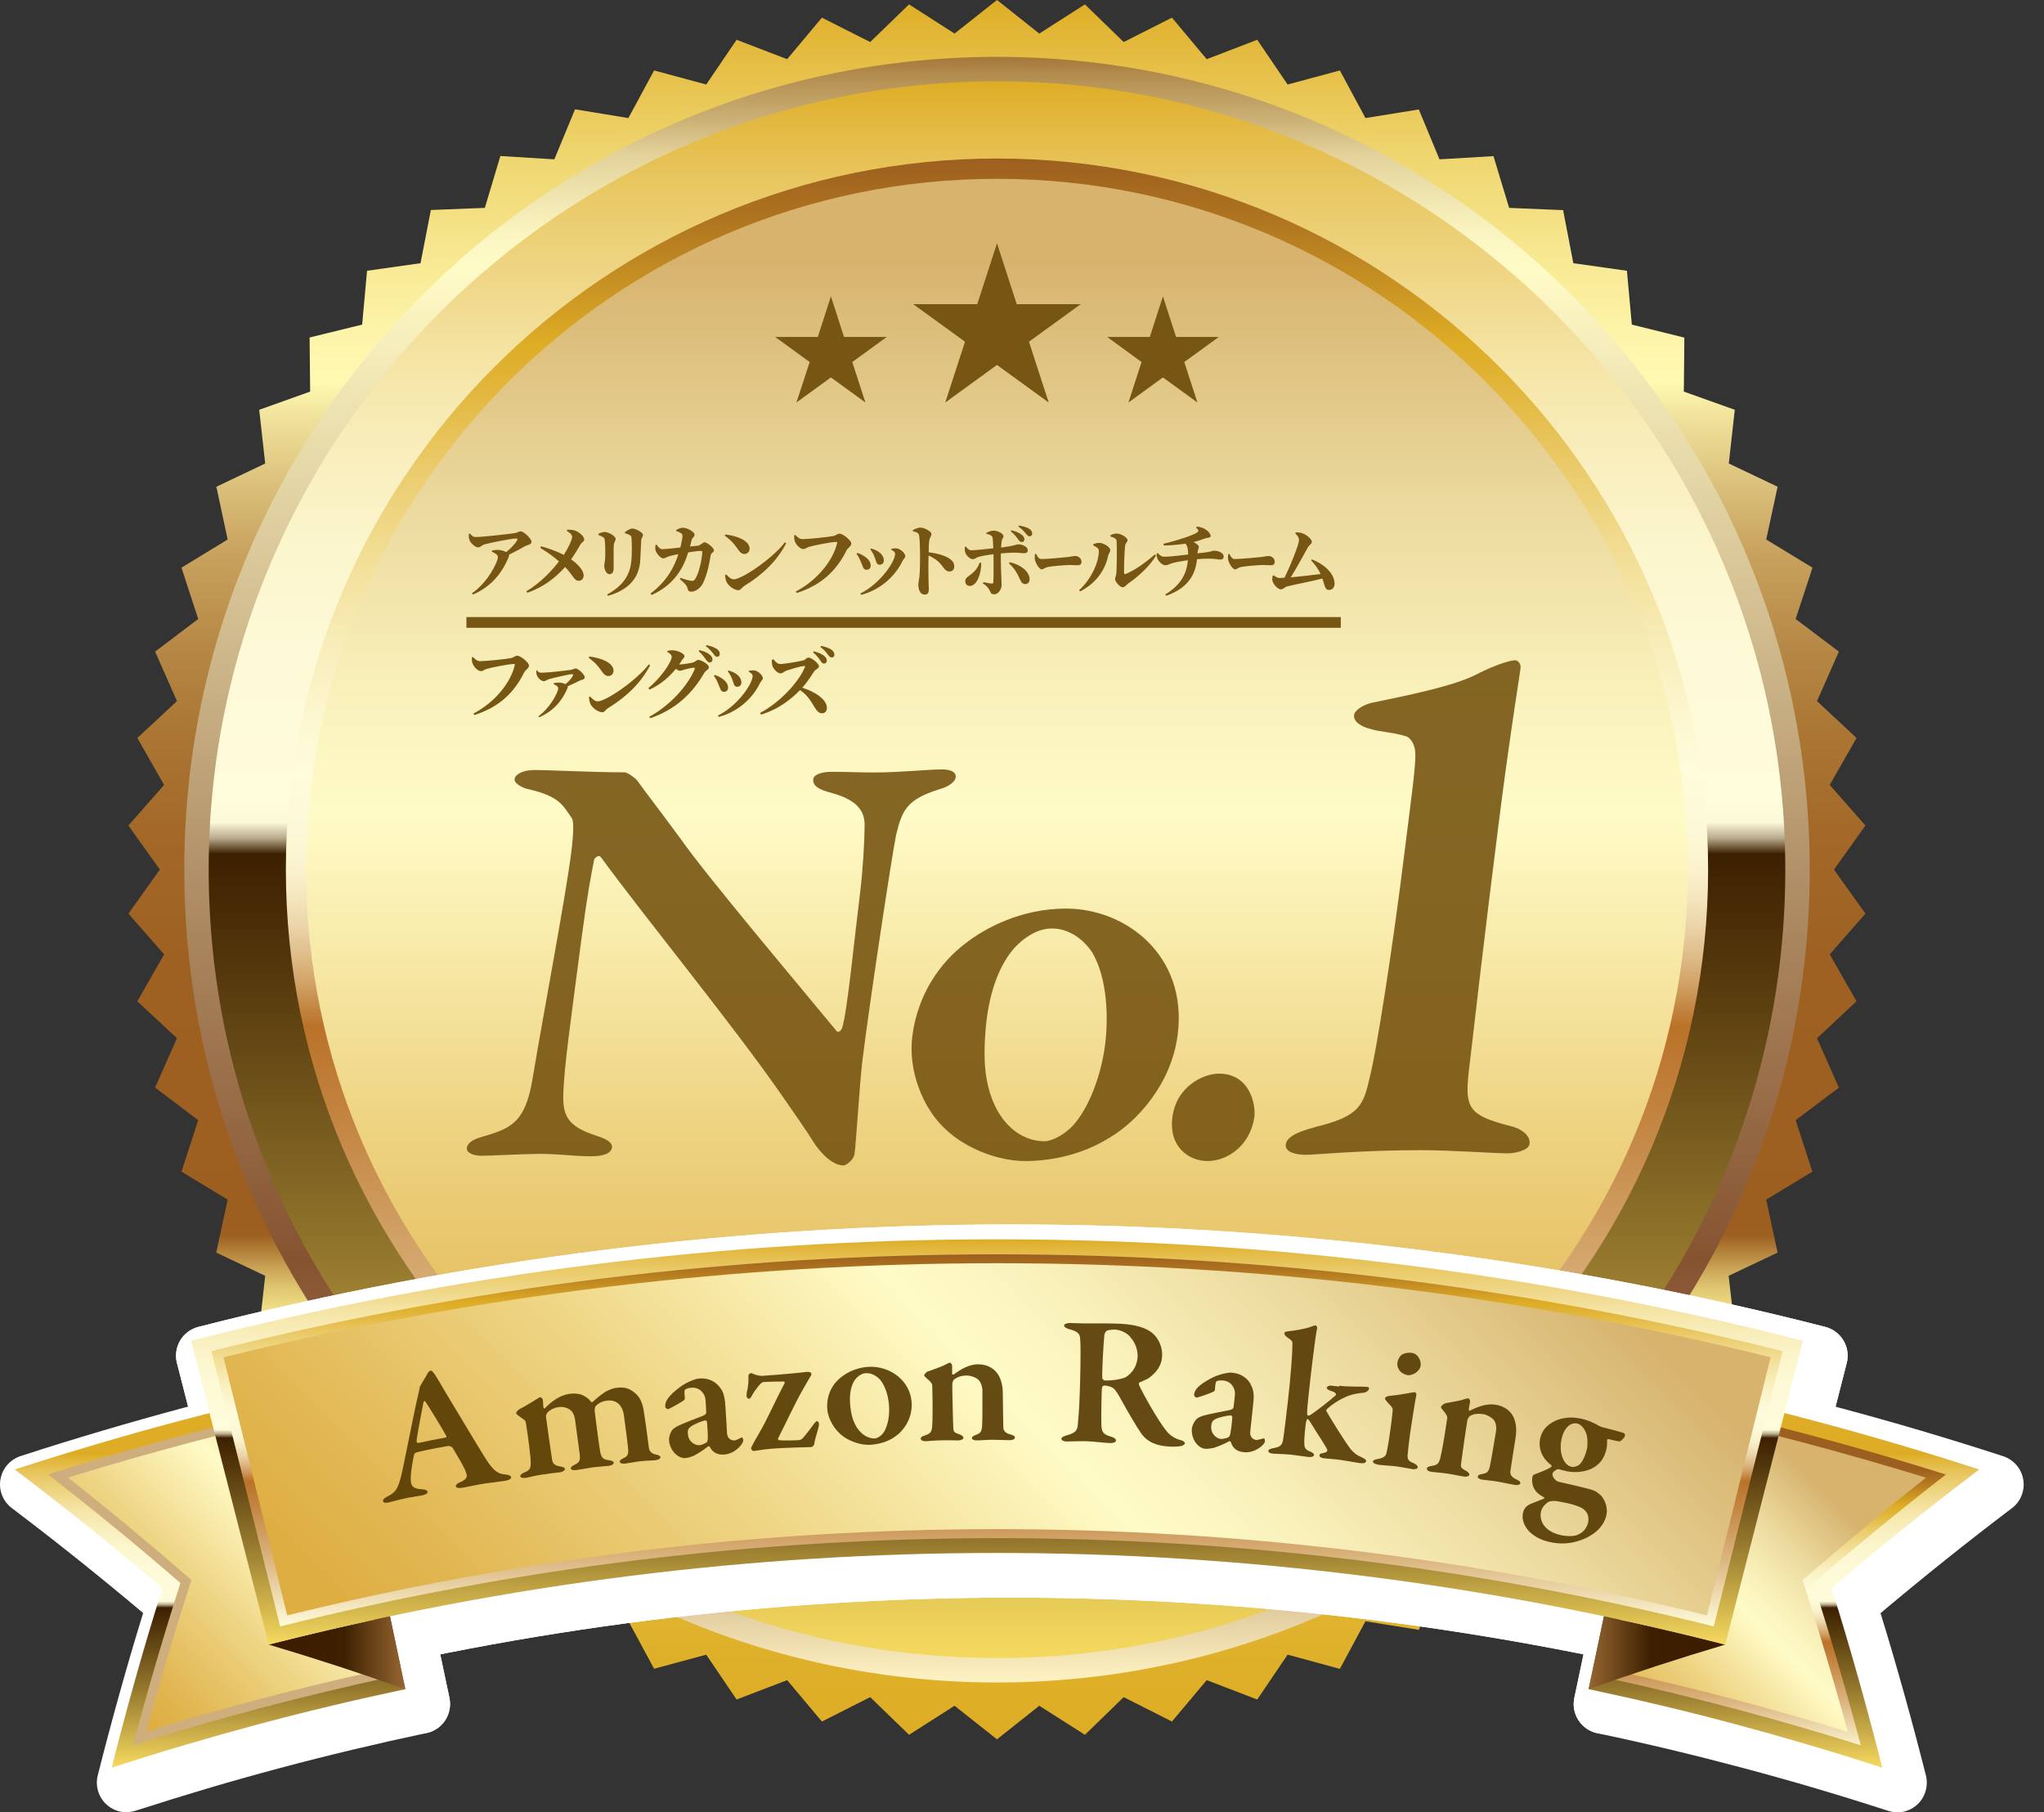 <svg width="97" height="86" viewBox="0 0 97 86" fill="none" xmlns="http://www.w3.org/2000/svg">
<rect x="0" y="0" width="97" height="86" fill="#333333" stroke="none"/>
<path d="M47.313 82.532L45.299 80.939L43.14 82.317L41.295 80.53L39.004 81.688L37.355 79.724L34.956 80.643L33.515 78.515L31.041 79.183L29.82 76.923L27.289 77.338L26.307 74.965L23.745 75.123L23.009 72.661L20.44 72.561L19.956 70.043L17.413 69.684L17.18 67.128L14.693 66.511L14.718 63.943L12.301 63.087L12.585 60.537L10.262 59.436L10.803 56.924L8.612 55.596L9.406 53.154L7.36 51.605L8.398 49.263L6.516 47.513L7.788 45.285L6.094 43.352L7.586 41.263L6.094 39.173L7.788 37.246L6.516 35.018L8.398 33.268L7.36 30.92L9.406 29.372L8.612 26.936L10.803 25.601L10.268 23.096L12.585 21.994L12.301 19.445L14.718 18.582L14.693 16.014L17.186 15.403L17.419 12.848L19.956 12.489L20.447 9.965L23.009 9.864L23.745 7.403L26.307 7.56L27.289 5.187L29.82 5.602L31.041 3.343L33.515 4.01L34.956 1.888L37.355 2.808L39.004 0.837L41.295 1.995L43.14 0.208L45.299 1.593L47.313 0L49.321 1.593L51.486 0.208L53.325 1.995L55.616 0.837L57.265 2.808L59.663 1.888L61.105 4.01L63.585 3.343L64.8 5.602L67.331 5.193L68.313 7.56L70.875 7.409L71.617 9.864L74.179 9.971L74.664 12.489L77.207 12.848L77.44 15.403L79.933 16.02L79.908 18.582L82.325 19.445L82.042 21.994L84.358 23.096L83.817 25.601L86.014 26.936L85.214 29.372L87.266 30.92L86.228 33.268L88.104 35.018L86.832 37.246L88.525 39.173L87.033 41.263L88.525 43.352L86.832 45.285L88.104 47.513L86.228 49.263L87.266 51.611L85.214 53.154L86.007 55.596L83.817 56.924L84.358 59.436L82.035 60.537L82.325 63.087L79.901 63.949L79.933 66.511L77.44 67.128L77.207 69.684L74.664 70.043L74.179 72.561L71.611 72.668L70.875 75.123L68.313 74.972L67.331 77.338L64.8 76.929L63.585 79.189L61.105 78.515L59.663 80.643L57.265 79.724L55.616 81.688L53.325 80.53L51.486 82.317L49.321 80.939L47.313 82.532Z" fill="url(#paint0_linear_26_247)"/>
<path d="M47.556 79.834C68.856 79.701 86.015 62.325 85.881 41.024C85.747 19.724 68.371 2.565 47.071 2.699C25.771 2.833 8.612 20.209 8.746 41.509C8.879 62.809 26.255 79.968 47.556 79.834Z" fill="url(#paint1_linear_26_247)"/>
<path d="M47.313 78.673C26.685 78.673 9.903 61.891 9.903 41.263C9.903 20.634 26.685 3.859 47.313 3.859C67.941 3.859 84.723 20.641 84.723 41.269C84.723 61.897 67.941 78.679 47.313 78.679V78.673Z" fill="url(#paint2_linear_26_247)"/>
<path d="M47.313 75.009C28.706 75.009 13.566 59.87 13.566 41.263C13.566 22.655 28.706 7.522 47.313 7.522C65.921 7.522 81.06 22.661 81.06 41.269C81.06 59.876 65.921 75.016 47.313 75.016V75.009Z" fill="url(#paint3_linear_26_247)"/>
<path d="M47.313 74.046C29.234 74.046 14.53 59.341 14.53 41.269C14.53 23.197 29.234 8.485 47.313 8.485C65.392 8.485 80.097 23.19 80.097 41.263C80.097 59.335 65.392 74.04 47.313 74.04V74.046Z" fill="url(#paint4_linear_26_247)"/>
<g style="mix-blend-mode:multiply">
<path d="M90.03 85.994C89.885 85.994 89.734 85.969 89.595 85.924C87.342 85.188 85.032 84.508 82.734 83.897C80.449 83.287 78.114 82.727 75.803 82.242C75.438 82.166 75.117 81.946 74.91 81.631C74.702 81.317 74.633 80.933 74.708 80.568L77.78 66.014C77.918 65.347 78.51 64.893 79.159 64.893C79.253 64.893 79.354 64.906 79.454 64.925C82.079 65.479 84.717 66.108 87.298 66.801C89.898 67.493 92.51 68.267 95.059 69.098C95.563 69.262 95.928 69.69 96.016 70.206C96.104 70.722 95.897 71.251 95.475 71.566C93.353 73.171 91.264 74.846 89.243 76.545C90.03 79.101 90.747 81.682 91.396 84.244C91.522 84.741 91.364 85.27 90.993 85.622C90.728 85.868 90.382 86 90.03 86V85.994Z" fill="white"/>
<path d="M89.016 84.93C88.871 84.93 88.733 84.911 88.595 84.867C84.679 83.639 80.663 82.569 76.653 81.707C75.892 81.543 75.407 80.788 75.571 80.026L78.422 66.87C78.504 66.505 78.724 66.184 79.039 65.982C79.272 65.838 79.536 65.756 79.807 65.756C79.908 65.756 80.008 65.768 80.109 65.787C84.604 66.763 89.105 67.953 93.486 69.331C93.989 69.489 94.361 69.91 94.455 70.427C94.549 70.943 94.348 71.472 93.933 71.793C92.063 73.247 90.206 74.757 88.412 76.293C89.13 78.572 89.791 80.876 90.395 83.161C90.527 83.658 90.376 84.187 90.005 84.546C89.74 84.798 89.388 84.936 89.029 84.936L89.016 84.93Z" fill="white"/>
<path d="M88.393 84.294C88.255 84.294 88.116 84.275 87.978 84.231C84.427 83.136 80.789 82.179 77.163 81.38C76.798 81.298 76.477 81.078 76.276 80.763C76.074 80.448 76.005 80.064 76.087 79.699L78.793 67.38C78.938 66.719 79.524 66.272 80.172 66.272C80.273 66.272 80.374 66.285 80.474 66.303C84.516 67.191 88.569 68.261 92.522 69.476C93.026 69.633 93.397 70.049 93.498 70.565C93.593 71.081 93.397 71.61 92.982 71.931C91.257 73.291 89.545 74.701 87.877 76.136C88.55 78.251 89.18 80.385 89.753 82.506C89.885 83.004 89.74 83.532 89.369 83.891C89.104 84.149 88.746 84.288 88.387 84.288L88.393 84.294Z" fill="white"/>
<path d="M76.099 82.273C75.759 82.273 75.432 82.154 75.168 81.927C74.784 81.594 74.607 81.071 74.714 80.574L75.438 77.131C75.514 76.766 75.734 76.438 76.049 76.23C76.282 76.079 76.559 75.998 76.829 75.998C76.924 75.998 77.018 76.01 77.113 76.029C79.052 76.438 81.009 76.898 82.929 77.389C83.546 77.546 83.98 78.094 83.993 78.73C84.006 79.365 83.59 79.932 82.98 80.108C80.827 80.744 78.668 81.449 76.565 82.198C76.408 82.255 76.25 82.28 76.093 82.28L76.099 82.273Z" fill="white"/>
<path d="M6.006 85.994C5.654 85.994 5.308 85.862 5.043 85.616C4.666 85.263 4.514 84.735 4.64 84.237C5.289 81.675 6.006 79.088 6.793 76.539C4.773 74.839 2.683 73.165 0.561 71.56C0.14 71.245 -0.068 70.716 0.02 70.2C0.108 69.684 0.473 69.256 0.977 69.092C3.526 68.261 6.139 67.493 8.738 66.794C11.325 66.102 13.963 65.473 16.582 64.919C16.676 64.9 16.777 64.887 16.871 64.887C17.142 64.887 17.413 64.963 17.645 65.114C17.96 65.315 18.181 65.636 18.256 66.008L21.328 80.561C21.404 80.926 21.328 81.31 21.127 81.625C20.925 81.94 20.604 82.16 20.233 82.236C17.916 82.727 15.587 83.281 13.302 83.891C11.004 84.502 8.701 85.188 6.441 85.918C6.296 85.962 6.151 85.987 6.006 85.987V85.994Z" fill="white"/>
<path d="M7.026 84.93C6.667 84.93 6.315 84.791 6.05 84.54C5.679 84.187 5.528 83.652 5.66 83.155C6.264 80.87 6.932 78.559 7.643 76.287C5.843 74.751 3.992 73.24 2.122 71.786C1.707 71.465 1.506 70.936 1.6 70.42C1.694 69.904 2.066 69.482 2.569 69.325C6.951 67.946 11.451 66.757 15.946 65.781C16.047 65.762 16.147 65.749 16.248 65.749C16.519 65.749 16.783 65.825 17.016 65.976C17.331 66.178 17.551 66.499 17.633 66.864L20.472 79.963C20.636 80.725 20.163 81.537 19.402 81.701C15.392 82.569 11.376 83.633 7.46 84.861C7.322 84.905 7.177 84.924 7.039 84.924L7.026 84.93Z" fill="white"/>
<path d="M7.643 84.294C7.284 84.294 6.925 84.156 6.661 83.897C6.29 83.539 6.145 83.01 6.277 82.513C6.85 80.391 7.486 78.251 8.153 76.142C6.491 74.707 4.773 73.297 3.048 71.937C2.632 71.61 2.437 71.088 2.532 70.571C2.626 70.055 3.004 69.633 3.507 69.482C7.46 68.261 11.514 67.197 15.556 66.31C15.656 66.285 15.757 66.278 15.858 66.278C16.128 66.278 16.393 66.354 16.619 66.499C16.934 66.7 17.161 67.021 17.236 67.386L19.943 79.705C20.025 80.07 19.956 80.454 19.754 80.769C19.553 81.084 19.232 81.31 18.867 81.386C15.235 82.185 11.596 83.142 8.052 84.237C7.914 84.281 7.775 84.3 7.637 84.3L7.643 84.294Z" fill="white"/>
<path d="M19.943 82.273C19.786 82.273 19.622 82.248 19.471 82.192C17.369 81.443 15.216 80.737 13.057 80.102C12.446 79.919 12.03 79.353 12.043 78.723C12.056 78.094 12.49 77.54 13.107 77.382C15.021 76.891 16.978 76.438 18.923 76.023C19.018 76.004 19.119 75.991 19.213 75.991C19.484 75.991 19.754 76.067 19.987 76.218C20.302 76.426 20.522 76.747 20.598 77.112L21.328 80.568C21.435 81.071 21.259 81.587 20.875 81.921C20.61 82.148 20.283 82.267 19.943 82.267V82.273Z" fill="white"/>
<path d="M13.453 80.158C12.824 80.158 12.251 79.737 12.087 79.095L8.398 64.679C8.304 64.314 8.361 63.93 8.549 63.609C8.738 63.288 9.053 63.055 9.418 62.961C22.02 59.738 35.007 58.101 48.018 58.101C61.029 58.101 74.016 59.738 86.618 62.961C87.373 63.156 87.833 63.924 87.638 64.679L83.949 79.095C83.855 79.46 83.622 79.768 83.301 79.963C83.08 80.095 82.829 80.158 82.583 80.158C82.463 80.158 82.35 80.146 82.231 80.114C71.057 77.257 59.55 75.809 48.018 75.809C36.486 75.809 24.979 77.257 13.806 80.114C13.686 80.146 13.573 80.158 13.453 80.158Z" fill="white"/>
<path d="M14.001 79.29C13.365 79.29 12.792 78.862 12.629 78.22L9.362 65.158C9.173 64.402 9.632 63.635 10.388 63.446C22.681 60.374 35.34 58.813 48.012 58.813C60.683 58.813 73.342 60.374 85.636 63.446C86.391 63.635 86.851 64.402 86.662 65.158L83.395 78.22C83.307 78.585 83.074 78.893 82.753 79.088C82.533 79.221 82.281 79.29 82.029 79.29C81.916 79.29 81.796 79.277 81.689 79.246C70.686 76.495 59.355 75.097 48.012 75.097C36.669 75.097 25.338 76.495 14.341 79.246C14.227 79.277 14.108 79.29 13.995 79.29H14.001Z" fill="white"/>
<path d="M81.708 78.773C81.595 78.773 81.481 78.761 81.368 78.73C70.465 76.042 59.248 74.676 48.018 74.676C36.788 74.676 25.571 76.042 14.668 78.73C14.555 78.755 14.441 78.773 14.328 78.773C13.692 78.773 13.113 78.346 12.956 77.697L9.934 65.447C9.745 64.692 10.211 63.924 10.967 63.735C23.078 60.745 35.542 59.234 48.012 59.234C60.482 59.234 72.952 60.751 85.057 63.735C85.812 63.924 86.278 64.686 86.089 65.447L83.068 77.697C82.91 78.339 82.331 78.773 81.695 78.773H81.708Z" fill="white"/>
<path d="M13.453 80.158C12.824 80.158 12.251 79.737 12.087 79.095L8.398 64.679C8.304 64.314 8.361 63.93 8.549 63.609C8.738 63.288 9.053 63.055 9.418 62.961C22.02 59.738 35.007 58.101 48.018 58.101C61.029 58.101 74.016 59.738 86.618 62.961C87.373 63.156 87.833 63.924 87.638 64.679L83.949 79.095C83.855 79.46 83.622 79.768 83.301 79.963C83.08 80.095 82.829 80.158 82.583 80.158C82.463 80.158 82.35 80.146 82.231 80.114C71.057 77.257 59.55 75.809 48.018 75.809C36.486 75.809 24.979 77.257 13.806 80.114C13.686 80.146 13.573 80.158 13.453 80.158Z" fill="white"/>
</g>
<path d="M78.46 65.599C77.95 68.022 77.434 70.452 76.924 72.875C76.414 75.299 75.898 77.729 75.388 80.152C77.736 80.649 80.071 81.203 82.394 81.826C84.717 82.45 87.027 83.13 89.325 83.879C88.607 81.04 87.808 78.201 86.92 75.362C89.18 73.429 91.515 71.553 93.926 69.728C91.377 68.903 88.815 68.142 86.234 67.455C83.653 66.769 81.066 66.146 78.46 65.599Z" fill="url(#paint5_linear_26_247)"/>
<path d="M76.244 79.611C77.195 75.223 78.145 70.836 79.096 66.454C83.552 67.418 87.971 68.588 92.346 69.967C90.187 71.641 88.091 73.36 86.058 75.123C86.876 77.684 87.625 80.246 88.305 82.815C84.32 81.562 80.298 80.498 76.244 79.617V79.611Z" fill="url(#paint6_linear_26_247)"/>
<path d="M76.76 79.29C77.66 75.186 78.567 71.075 79.467 66.971C83.477 67.852 87.455 68.903 91.402 70.118C89.394 71.698 87.443 73.322 85.542 74.978C86.322 77.376 87.033 79.774 87.688 82.179C84.075 81.065 80.43 80.108 76.76 79.296V79.29Z" fill="url(#paint7_linear_26_247)"/>
<path d="M75.388 80.152C77.509 79.397 79.668 78.692 81.872 78.037C79.958 77.546 78.044 77.099 76.118 76.696C75.873 77.848 75.633 79 75.388 80.152Z" fill="url(#paint8_linear_26_247)"/>
<path d="M0.7 69.728C3.111 71.553 5.446 73.429 7.706 75.362C6.818 78.194 6.013 81.04 5.301 83.879C7.599 83.13 9.909 82.45 12.232 81.826C14.555 81.203 16.89 80.649 19.238 80.152C18.728 77.729 18.212 75.299 17.702 72.875C17.192 70.452 16.676 68.022 16.166 65.599C13.566 66.146 10.973 66.769 8.392 67.455C5.811 68.142 3.249 68.903 0.7 69.728Z" fill="url(#paint9_linear_26_247)"/>
<path d="M6.315 82.808C6.995 80.24 7.744 77.678 8.562 75.116C6.529 73.354 4.433 71.635 2.274 69.961C6.648 68.582 11.074 67.418 15.524 66.448C16.475 70.836 17.425 75.223 18.376 79.605C14.322 80.486 10.293 81.55 6.315 82.802V82.808Z" fill="url(#paint10_linear_26_247)"/>
<path d="M6.938 82.173C7.593 79.774 8.304 77.37 9.085 74.972C7.183 73.316 5.232 71.692 3.224 70.112C7.171 68.897 11.149 67.846 15.159 66.964C16.059 71.069 16.966 75.179 17.866 79.283C14.196 80.089 10.545 81.052 6.938 82.166V82.173Z" fill="url(#paint11_linear_26_247)"/>
<path d="M19.232 80.152C18.986 79 18.747 77.848 18.502 76.696C16.575 77.105 14.655 77.552 12.748 78.037C14.951 78.692 17.11 79.397 19.232 80.152Z" fill="url(#paint12_linear_26_247)"/>
<path d="M12.748 78.037C35.422 72.24 59.198 72.24 81.872 78.037C83.099 73.234 84.327 68.431 85.56 63.622C60.469 57.201 34.157 57.201 9.066 63.622C10.293 68.425 11.521 73.228 12.754 78.037H12.748Z" fill="url(#paint13_linear_26_247)"/>
<path d="M13.296 77.175C12.207 72.819 11.118 68.469 10.029 64.113C34.503 57.988 60.117 57.988 84.597 64.113C83.508 68.469 82.419 72.819 81.33 77.175C58.996 71.591 35.63 71.591 13.296 77.175Z" fill="url(#paint14_linear_26_247)"/>
<path d="M13.629 76.652C12.622 72.567 11.615 68.488 10.608 64.402C34.717 58.454 59.915 58.454 84.025 64.402C83.017 68.488 82.01 72.567 81.003 76.652C58.877 71.195 35.756 71.195 13.629 76.652Z" fill="url(#paint15_linear_26_247)"/>
<g opacity="0.9">
<path d="M25.306 36.535C25.936 36.535 28.183 36.648 29.643 36.648C29.788 36.648 30.153 36.932 30.229 37.02C30.594 37.536 31.286 38.424 32.294 39.796C33.483 41.514 38.381 47.318 39.696 48.917C39.822 49.062 39.967 48.804 39.973 48.747C40.219 47.916 40.527 44.687 40.829 42.257C40.943 41.313 41.025 39.972 41.031 39.223C41.05 38.625 40.842 37.996 39.457 37.624C38.903 37.479 38.551 37.309 38.595 36.963C38.62 36.762 38.979 36.623 39.463 36.623C40.181 36.623 40.836 36.655 41.434 36.655C42.781 36.655 43.971 36.51 44.713 36.51C45.198 36.51 45.38 36.68 45.355 36.881C45.337 37.051 45.103 37.309 44.569 37.454C43.02 37.939 42.812 38.455 42.529 39.601C42.315 40.633 41.226 47.866 40.93 50.296C40.785 51.498 40.647 54.016 40.552 54.759C40.521 55.017 40.168 55.3 40.03 55.3C39.432 55.3 38.834 54.557 38.62 54.211C38.167 53.493 37.701 52.839 37.046 51.895C34.761 48.609 30.707 43.661 28.523 40.684C28.403 40.514 28.202 40.74 28.196 40.797C28.044 41.571 27.9 42.257 27.598 44.517C27.081 48.495 26.754 50.667 26.729 52.065C26.729 52.977 26.987 53.468 28.309 53.896C28.888 54.066 29.064 54.268 29.045 54.438C29.008 54.752 28.592 54.866 28.051 54.866C27.22 54.866 26.578 54.752 25.577 54.752C24.948 54.752 23.336 54.841 22.851 54.841C22.448 54.841 22.127 54.696 22.153 54.469C22.19 54.186 22.549 54.041 22.845 53.953C24.211 53.55 24.922 53.324 25.275 51.177C25.81 47.973 26.855 42.484 27.113 40.425C27.251 39.28 27.207 38.94 27.138 38.827C26.704 38.197 26.546 37.794 25.105 37.454C24.796 37.398 24.393 37.171 24.419 36.97C24.444 36.743 24.815 36.541 25.331 36.541L25.306 36.535Z" fill="#775512"/>
<path d="M55.893 49.062C55.597 51.492 53.891 53.235 52.752 53.922C51.474 54.752 49.976 55.092 48.66 55.092C47.344 55.092 45.846 54.494 44.896 53.607C43.788 52.606 43.096 50.806 43.291 49.2C43.536 47.199 44.606 45.682 45.809 44.769C46.759 44.026 48.471 43.113 50.586 43.113C53.444 43.113 56.346 45.342 55.893 49.062ZM48.446 44.687C47.716 45.285 47.042 46.544 46.816 48.432C46.702 49.377 46.684 50.466 46.816 51.177C47.168 53.179 48.364 54.154 49.567 54.154C49.85 54.154 50.423 53.928 50.914 53.412C51.606 52.669 52.248 51.152 52.45 49.522C52.594 48.319 52.569 46.462 51.839 45.203C51.405 44.548 50.718 44.057 49.919 44.057C49.434 44.057 48.95 44.259 48.44 44.687H48.446Z" fill="#775512"/>
<path d="M59.525 53.034C59.305 54.381 58.241 55.092 57.297 55.092C56.441 55.092 55.459 54.438 55.635 53.034C55.824 51.492 57.177 50.944 57.838 50.944C59.298 50.944 59.607 52.373 59.525 53.034Z" fill="#775512"/>
<path d="M62.377 53.487C64.561 52.965 64.699 52.449 65.014 51.07C65.297 49.994 66.065 45.228 66.682 40.211C66.972 37.87 67.205 36.271 67.161 35.711C67.161 35.415 66.984 35.006 66.701 34.93C66.091 34.741 65.354 34.71 65.071 34.596C64.561 34.483 64.221 34.225 64.259 33.929C64.29 33.671 64.769 33.407 65.153 33.337C66.758 33.004 69.005 32.557 70.075 31.997C70.793 31.625 71.611 31.329 71.907 31.329C72.02 31.329 72.184 31.48 72.159 31.701C72.108 32.11 71.831 33.784 71.454 36.535C71.095 39.141 70.302 45.612 69.798 50.038C69.49 52.53 69.414 52.864 71.794 53.462C72.19 53.575 72.637 53.871 72.587 54.28C72.549 54.576 71.938 54.727 71.529 54.727C70.931 54.727 68.867 54.576 67.419 54.576C64.592 54.576 62.408 54.797 61.961 54.797C61.439 54.797 60.973 54.645 61.017 54.312C61.061 53.978 61.502 53.714 62.383 53.493L62.377 53.487Z" fill="#775512"/>
</g>
<path d="M47.313 11.545L48.251 14.434H51.285L48.83 16.215L49.768 19.099L47.313 17.317L44.858 19.099L45.796 16.215L43.341 14.434H46.375L47.313 11.545Z" fill="#775512"/>
<path d="M39.432 14.063L40.055 15.989H42.082L40.445 17.179L41.069 19.099L39.432 17.909L37.795 19.099L38.425 17.179L36.788 15.989H38.809L39.432 14.063Z" fill="#775512"/>
<path d="M55.188 14.063L55.811 15.989H57.838L56.201 17.179L56.825 19.099L55.188 17.909L53.551 19.099L54.174 17.179L52.544 15.989H54.565L55.188 14.063Z" fill="#775512"/>
<g opacity="0.9">
<path d="M20.623 65.196C20.742 65.378 20.988 65.8 21.164 66.102C21.913 67.348 22.795 68.821 23.053 69.224C23.468 69.879 23.682 69.936 23.997 69.967C24.154 69.986 24.242 70.024 24.255 70.087C24.268 70.15 24.186 70.231 23.984 70.263C23.764 70.301 23.084 70.376 22.807 70.427C22.511 70.477 22.172 70.559 21.939 70.597C21.762 70.628 21.643 70.597 21.63 70.521C21.624 70.477 21.674 70.395 21.838 70.332C22.19 70.181 22.172 70.043 22.127 69.904C22.071 69.684 21.794 69.231 21.485 68.708C21.473 68.677 21.353 68.595 21.252 68.614C20.283 68.784 19.855 68.891 19.729 68.928C19.704 68.928 19.66 69.004 19.647 69.035C19.49 69.778 19.471 70.194 19.509 70.364C19.54 70.54 19.654 70.641 20 70.666C20.189 70.672 20.277 70.71 20.289 70.792C20.302 70.861 20.195 70.924 20.044 70.955C19.886 70.987 19.66 71.012 19.332 71.075C18.993 71.144 18.596 71.257 18.457 71.289C18.256 71.333 18.187 71.289 18.18 71.239C18.168 71.176 18.193 71.113 18.369 71.018C18.797 70.804 18.867 70.647 19.024 70.087C19.15 69.627 19.647 66.971 19.874 66.058C19.886 66.014 19.905 65.919 19.905 65.875C19.905 65.85 19.93 65.8 19.956 65.743C20.025 65.611 20.233 65.29 20.283 65.183C20.327 65.095 20.384 65.051 20.428 65.038C20.472 65.032 20.516 65.038 20.617 65.202L20.623 65.196ZM21.171 68.123C20.963 67.745 20.371 66.776 20.189 66.511C20.157 66.455 20.107 66.48 20.094 66.555C20.006 67.002 19.779 68.173 19.767 68.393C19.767 68.437 19.817 68.475 19.855 68.469C20.195 68.393 20.862 68.261 21.158 68.211C21.171 68.211 21.196 68.167 21.183 68.129L21.171 68.123Z" fill="#543900"/>
<path d="M24.652 66.864C24.872 66.757 25.375 66.454 25.577 66.322C25.621 66.291 25.64 66.297 25.659 66.303C25.709 66.322 25.753 66.385 25.759 66.404C25.778 66.524 25.772 66.694 25.785 66.782C25.785 66.801 25.835 66.857 25.854 66.826C26.169 66.505 26.565 66.203 27.018 66.14C27.302 66.102 27.554 66.14 27.711 66.234C27.881 66.316 27.988 66.436 28.045 66.511C28.057 66.536 28.101 66.536 28.12 66.53C28.259 66.398 28.454 66.228 28.668 66.083C28.863 65.951 29.108 65.869 29.266 65.85C29.625 65.806 29.864 65.882 30.09 66.064C30.367 66.266 30.487 66.58 30.544 66.908C30.594 67.197 30.726 68.148 30.795 68.708C30.821 68.859 30.909 68.979 31.148 69.023C31.267 69.048 31.337 69.092 31.343 69.142C31.349 69.205 31.267 69.268 31.104 69.287C30.928 69.306 30.625 69.306 30.38 69.338C30.078 69.375 29.851 69.426 29.65 69.451C29.48 69.47 29.417 69.407 29.41 69.35C29.404 69.3 29.486 69.243 29.581 69.193C29.807 69.092 29.832 69.01 29.801 68.67C29.782 68.444 29.643 67.436 29.606 67.147C29.587 66.996 29.536 66.826 29.417 66.675C29.285 66.524 29.09 66.423 28.806 66.461C28.485 66.499 28.347 66.643 28.265 66.725C28.221 66.763 28.215 66.92 28.227 67.008C28.233 67.071 28.441 68.708 28.485 68.897C28.548 69.174 28.599 69.249 28.919 69.293C29.02 69.306 29.115 69.338 29.127 69.4C29.134 69.463 29.052 69.533 28.907 69.552C28.712 69.577 28.303 69.602 28.095 69.633C27.906 69.659 27.554 69.728 27.365 69.753C27.144 69.784 27.094 69.728 27.088 69.659C27.088 69.633 27.138 69.564 27.251 69.514C27.484 69.407 27.554 69.312 27.509 68.998C27.44 68.494 27.377 67.997 27.308 67.493C27.27 67.141 27.176 67.015 27.125 66.958C26.987 66.82 26.767 66.731 26.496 66.769C26.295 66.801 26.112 66.889 25.967 67.04C25.93 67.09 25.904 67.172 25.911 67.241C25.986 67.808 26.099 68.595 26.2 69.256C26.225 69.438 26.314 69.539 26.572 69.583C26.748 69.608 26.798 69.64 26.811 69.709C26.817 69.759 26.71 69.841 26.584 69.86C26.546 69.86 26.043 69.923 25.703 69.973C25.407 70.017 25.143 70.093 24.96 70.124C24.834 70.143 24.702 70.124 24.689 70.049C24.683 69.999 24.733 69.936 24.891 69.866C25.193 69.747 25.199 69.633 25.18 69.249C25.162 69.01 25.086 68.337 24.966 67.569C24.954 67.493 24.941 67.411 24.878 67.374C24.627 67.197 24.501 67.109 24.494 67.059C24.488 67.008 24.582 66.901 24.645 66.876L24.652 66.864Z" fill="#543900"/>
<path d="M34.138 65.806C34.264 65.938 34.371 66.146 34.409 66.543C34.44 66.883 34.497 67.934 34.503 68.028C34.528 68.274 34.717 68.362 34.868 68.349C34.912 68.349 35.089 68.261 35.177 68.217C35.202 68.198 35.214 68.204 35.233 68.217C35.252 68.249 35.271 68.311 35.271 68.337C35.284 68.507 34.9 68.966 34.396 69.016C34.138 69.042 33.848 68.985 33.685 68.658C33.672 68.626 33.615 68.614 33.603 68.633C33.395 68.809 33.043 69.017 32.929 69.073C32.835 69.117 32.659 69.174 32.539 69.186C32.205 69.218 31.803 68.865 31.752 68.374C31.733 68.217 31.79 68.041 31.866 67.909C31.941 67.776 32.092 67.707 32.168 67.663C32.356 67.562 33.162 67.26 33.364 67.178C33.471 67.134 33.521 67.065 33.515 67.034C33.515 66.952 33.49 66.467 33.471 66.354C33.439 66.146 33.219 65.812 32.803 65.85C32.678 65.863 32.577 65.888 32.514 65.938C32.476 65.957 32.47 66.052 32.501 66.347C32.501 66.385 32.489 66.41 32.47 66.429C32.413 66.499 31.765 66.857 31.702 66.864C31.645 66.864 31.576 66.807 31.57 66.757C31.544 66.505 31.714 66.24 32.249 65.831C32.571 65.586 33.005 65.428 33.137 65.416C33.697 65.359 33.981 65.617 34.138 65.8V65.806ZM33.534 68.444C33.565 68.412 33.59 68.305 33.59 68.267C33.597 68.142 33.578 67.77 33.553 67.481C33.553 67.443 33.508 67.399 33.483 67.399C33.326 67.411 32.923 67.588 32.772 67.701C32.671 67.789 32.621 67.839 32.646 68.066C32.684 68.45 33.03 68.595 33.2 68.576C33.282 68.57 33.458 68.5 33.54 68.437L33.534 68.444Z" fill="#543900"/>
<path d="M37.059 65.215C37.72 65.17 38.135 65.107 38.337 65.095C38.374 65.095 38.437 65.107 38.475 65.133C38.513 65.158 38.507 65.221 38.494 65.258C38.418 65.378 38.267 65.642 38.078 65.976C37.852 66.341 37.26 67.594 36.927 68.249C36.895 68.286 36.939 68.324 36.971 68.337C37.034 68.356 37.55 68.356 37.902 68.337C37.984 68.337 38.072 68.28 38.123 68.211C38.179 68.148 38.425 67.846 38.569 67.644C38.664 67.499 38.733 67.443 38.765 67.436C38.846 67.436 38.872 67.556 38.865 67.606C38.846 67.802 38.676 68.242 38.639 68.532C38.633 68.57 38.563 68.658 38.513 68.664C38.456 68.664 37.059 68.702 36.637 68.74C36.24 68.771 35.964 68.828 35.762 68.853C35.737 68.853 35.649 68.802 35.642 68.721C35.642 68.67 35.913 68.186 36.159 67.77C36.392 67.361 36.864 66.329 37.229 65.642C37.248 65.617 37.241 65.561 37.203 65.554C37.128 65.554 36.637 65.554 36.215 65.58C36.133 65.58 35.863 65.901 35.693 66.203C35.655 66.285 35.605 66.366 35.542 66.373C35.479 66.373 35.416 66.297 35.428 66.203C35.428 66.121 35.441 66.026 35.479 65.888C35.517 65.706 35.523 65.441 35.517 65.29C35.517 65.246 35.517 65.24 35.554 65.196C35.617 65.158 35.642 65.151 35.674 65.158C35.812 65.233 36.026 65.296 36.196 65.284C36.486 65.258 36.782 65.24 37.071 65.221L37.059 65.215Z" fill="#543900"/>
<path d="M43.266 66.624C43.284 67.374 42.831 67.927 42.504 68.148C42.145 68.418 41.685 68.538 41.276 68.557C40.873 68.576 40.357 68.412 40.011 68.154C39.608 67.865 39.287 67.329 39.256 66.832C39.224 66.215 39.476 65.731 39.816 65.435C40.08 65.189 40.584 64.881 41.264 64.856C42.189 64.818 43.234 65.472 43.266 66.624ZM40.659 65.372C40.458 65.567 40.307 65.963 40.338 66.543C40.351 66.832 40.408 67.166 40.489 67.38C40.71 67.984 41.138 68.267 41.516 68.255C41.604 68.255 41.774 68.173 41.906 68.009C42.088 67.77 42.214 67.298 42.195 66.801C42.183 66.429 42.082 65.863 41.78 65.485C41.61 65.29 41.358 65.145 41.1 65.158C40.943 65.164 40.798 65.233 40.659 65.372Z" fill="#543900"/>
<path d="M44.04 65.076C44.216 65.013 44.625 64.868 44.77 64.799C44.915 64.724 45.034 64.66 45.085 64.66C45.122 64.66 45.185 64.755 45.185 64.793C45.185 64.887 45.185 65.101 45.185 65.183C45.185 65.233 45.242 65.227 45.248 65.227C45.613 64.956 45.997 64.742 46.413 64.736C46.866 64.736 47.137 64.944 47.263 65.089C47.477 65.315 47.596 65.706 47.59 66.152C47.59 66.335 47.609 67.632 47.615 67.758C47.634 67.89 47.697 67.997 47.93 68.06C48.1 68.104 48.163 68.148 48.163 68.217C48.163 68.286 48.056 68.343 47.898 68.337C47.684 68.337 47.332 68.318 47.08 68.318C46.853 68.318 46.495 68.349 46.369 68.349C46.243 68.349 46.123 68.324 46.123 68.23C46.123 68.167 46.224 68.116 46.337 68.079C46.545 67.997 46.589 67.921 46.608 67.625C46.627 67.336 46.621 66.24 46.621 65.982C46.621 65.806 46.545 65.567 46.413 65.454C46.312 65.366 46.079 65.271 45.884 65.271C45.563 65.271 45.406 65.366 45.28 65.454C45.242 65.479 45.198 65.599 45.192 65.649C45.185 65.8 45.229 67.695 45.242 67.802C45.255 67.927 45.28 67.984 45.563 68.072C45.645 68.104 45.72 68.167 45.72 68.223C45.72 68.286 45.62 68.349 45.469 68.349C45.299 68.349 44.965 68.337 44.776 68.343C44.443 68.343 44.09 68.381 43.939 68.387C43.788 68.387 43.694 68.343 43.694 68.261C43.694 68.192 43.782 68.142 43.882 68.116C44.178 68.016 44.222 67.94 44.241 67.613C44.26 67.348 44.266 66.643 44.241 65.749C44.241 65.655 44.172 65.567 43.964 65.391C43.889 65.322 43.864 65.296 43.857 65.271C43.857 65.221 43.952 65.101 44.027 65.076H44.04Z" fill="#543900"/>
<path d="M54.445 65.428C54.407 65.454 54.212 65.542 54.08 65.599C54.036 65.611 54.042 65.687 54.055 65.718C54.212 66.077 54.905 67.329 55.326 67.865C55.553 68.16 55.811 68.28 56.075 68.349C56.164 68.374 56.233 68.45 56.233 68.481C56.233 68.532 56.145 68.588 56.082 68.607C55.937 68.651 55.591 68.651 55.477 68.639C54.659 68.595 54.325 68.261 54.143 67.997C53.904 67.651 53.476 66.908 53.117 66.259C53.041 66.121 52.909 65.926 52.84 65.875C52.777 65.819 52.575 65.749 52.406 65.743C52.368 65.743 52.311 65.787 52.299 65.831C52.273 65.995 52.255 67.172 52.267 67.588C52.28 67.965 52.343 68.06 52.752 68.179C52.903 68.23 52.966 68.293 52.959 68.356C52.959 68.45 52.783 68.481 52.676 68.475C52.361 68.463 51.965 68.4 51.524 68.387C51.209 68.381 50.756 68.4 50.656 68.4C50.429 68.4 50.366 68.33 50.372 68.255C50.372 68.204 50.473 68.154 50.593 68.116C51.008 68.003 51.121 67.902 51.147 67.619C51.216 66.939 51.241 66.203 51.26 65.454C51.285 64.51 51.285 63.76 51.26 63.521C51.247 63.307 51.166 63.175 50.731 63.068C50.599 63.03 50.498 62.967 50.498 62.898C50.498 62.835 50.611 62.778 50.775 62.778C51.065 62.785 51.26 62.791 51.461 62.797C51.808 62.804 52.588 62.785 53.092 62.81C53.52 62.829 54.269 62.892 54.703 63.269C54.98 63.502 55.175 63.937 55.15 64.346C55.125 64.824 54.867 65.151 54.445 65.441V65.428ZM53.633 63.427C53.425 63.206 53.142 63.099 52.89 63.087C52.852 63.087 52.607 63.106 52.532 63.137C52.481 63.162 52.424 63.276 52.412 63.32C52.374 63.616 52.286 65.158 52.311 65.391C52.317 65.441 52.38 65.498 52.425 65.504C52.89 65.523 53.318 65.403 53.425 65.347C53.683 65.183 53.96 64.875 53.986 64.384C53.998 64.157 53.929 63.754 53.627 63.433L53.633 63.427Z" fill="#543900"/>
<path d="M59.349 65.699C59.45 65.85 59.519 66.077 59.487 66.473C59.456 66.813 59.336 67.858 59.33 67.953C59.311 68.198 59.481 68.318 59.632 68.33C59.676 68.33 59.865 68.28 59.959 68.255C59.991 68.242 59.997 68.255 60.01 68.267C60.022 68.305 60.029 68.368 60.029 68.393C60.016 68.563 59.55 68.954 59.053 68.909C58.795 68.891 58.518 68.79 58.411 68.431C58.404 68.393 58.354 68.374 58.335 68.387C58.096 68.525 57.718 68.67 57.599 68.702C57.498 68.727 57.316 68.752 57.196 68.746C56.862 68.721 56.529 68.305 56.56 67.808C56.573 67.651 56.655 67.487 56.755 67.367C56.856 67.248 57.013 67.21 57.095 67.178C57.303 67.109 58.147 66.952 58.361 66.908C58.474 66.883 58.53 66.826 58.537 66.788C58.549 66.713 58.606 66.228 58.606 66.115C58.612 65.901 58.449 65.535 58.033 65.504C57.907 65.498 57.8 65.504 57.737 65.542C57.7 65.554 57.674 65.642 57.656 65.945C57.656 65.982 57.63 66.008 57.611 66.02C57.542 66.077 56.843 66.322 56.781 66.316C56.724 66.316 56.667 66.24 56.667 66.184C56.686 65.926 56.9 65.706 57.492 65.391C57.844 65.202 58.31 65.12 58.436 65.133C58.996 65.177 59.236 65.479 59.355 65.68L59.349 65.699ZM58.297 68.204C58.335 68.179 58.379 68.079 58.386 68.041C58.411 67.921 58.461 67.55 58.48 67.26C58.48 67.222 58.449 67.172 58.423 67.166C58.266 67.153 57.838 67.254 57.668 67.342C57.555 67.411 57.498 67.455 57.479 67.682C57.454 68.066 57.763 68.267 57.939 68.28C58.021 68.28 58.203 68.249 58.297 68.198V68.204Z" fill="#543900"/>
<path d="M63.554 65.756C64.108 65.819 64.649 65.781 64.894 65.812C64.939 65.812 64.976 65.85 64.97 65.894C64.957 66.001 64.787 66.077 64.75 66.083C64.202 66.133 63.982 66.209 63.56 66.436C63.371 66.536 63.012 66.801 62.956 66.883C62.943 66.901 62.931 66.933 62.937 66.945C63.044 67.153 63.837 68.437 64.114 68.784C64.265 68.954 64.391 69.054 64.624 69.149C64.762 69.212 64.838 69.281 64.832 69.319C64.819 69.426 64.706 69.445 64.536 69.426C64.322 69.4 63.736 69.275 63.27 69.237C63.126 69.224 62.981 69.212 62.836 69.199C62.735 69.186 62.603 69.149 62.616 69.048C62.616 68.998 62.672 68.966 62.83 68.941C62.968 68.909 63.025 68.847 62.968 68.746C62.779 68.406 62.578 68.129 62.213 67.531C62.131 67.405 62.093 67.342 62.056 67.336C62.018 67.336 62.011 67.374 61.999 67.411C61.955 67.493 61.879 68.33 61.898 68.519C61.911 68.689 61.936 68.79 62.181 68.878C62.276 68.916 62.364 68.985 62.358 69.029C62.345 69.142 62.2 69.142 62.1 69.136C61.873 69.111 61.476 69.048 61.25 69.023C60.935 68.991 60.545 68.991 60.431 68.979C60.243 68.96 60.186 68.909 60.192 68.84C60.199 68.758 60.35 68.733 60.469 68.708C60.746 68.651 60.834 68.582 60.885 68.349C60.916 68.186 61.092 66.813 61.206 65.661C61.313 64.528 61.338 63.962 61.332 63.716C61.332 63.647 61.288 63.59 61.074 63.446C60.985 63.395 60.948 63.294 60.948 63.251C60.948 63.225 61.011 63.188 61.099 63.175C61.401 63.144 61.986 63.049 62.232 62.948C62.333 62.917 62.389 62.885 62.433 62.892C62.465 62.892 62.521 62.98 62.509 63.018C62.433 63.269 62.181 65.41 62.093 66.272C62.074 66.48 62.011 66.99 62.037 67.109C62.037 67.153 62.056 67.166 62.106 67.172C62.144 67.172 62.194 67.134 62.263 67.09C62.559 66.889 63.182 66.398 63.371 66.222C63.415 66.184 63.453 66.083 63.145 65.995C63.019 65.957 62.962 65.894 62.962 65.85C62.962 65.8 63.069 65.737 63.157 65.749C63.283 65.762 63.415 65.775 63.541 65.794L63.554 65.756Z" fill="#543900"/>
<path d="M65.392 69.495C65.247 69.476 65.146 69.413 65.153 69.35C65.159 69.287 65.228 69.256 65.417 69.224C65.631 69.186 65.744 69.098 65.776 69.01C65.826 68.891 65.927 68.274 66.009 67.651C66.04 67.386 66.097 66.971 66.091 66.864C66.091 66.794 65.99 66.694 65.82 66.511C65.769 66.454 65.725 66.398 65.725 66.36C65.732 66.291 65.845 66.234 65.996 66.228C66.38 66.203 66.984 66.071 67.135 66.058C67.18 66.058 67.217 66.14 67.217 66.165C67.161 66.448 66.972 67.625 66.903 68.135C66.865 68.406 66.833 68.714 66.802 69.023C66.777 69.287 66.877 69.338 67.104 69.438C67.23 69.501 67.287 69.564 67.28 69.633C67.268 69.703 67.142 69.728 67.016 69.709C66.953 69.703 66.475 69.608 66.279 69.583C65.99 69.545 65.555 69.526 65.404 69.507L65.392 69.495ZM67.419 64.793C67.375 65.089 67.022 65.284 66.796 65.252C66.714 65.24 66.531 65.17 66.443 65.063C66.361 64.963 66.292 64.831 66.317 64.648C66.33 64.553 66.399 64.383 66.512 64.289C66.638 64.207 66.821 64.169 66.997 64.195C67.324 64.239 67.444 64.604 67.419 64.793Z" fill="#543900"/>
<path d="M68.583 66.587C68.766 66.549 69.2 66.48 69.351 66.436C69.509 66.385 69.635 66.347 69.685 66.354C69.723 66.354 69.773 66.467 69.767 66.499C69.754 66.593 69.71 66.801 69.698 66.883C69.691 66.933 69.748 66.933 69.754 66.939C70.157 66.731 70.579 66.587 70.988 66.656C71.435 66.731 71.668 66.983 71.769 67.141C71.938 67.405 71.995 67.808 71.919 68.249C71.888 68.431 71.687 69.709 71.674 69.835C71.674 69.967 71.712 70.08 71.938 70.187C72.102 70.263 72.159 70.313 72.146 70.382C72.134 70.452 72.02 70.483 71.869 70.458C71.655 70.42 71.309 70.345 71.063 70.301C70.837 70.263 70.478 70.231 70.352 70.213C70.226 70.194 70.113 70.15 70.132 70.049C70.144 69.986 70.245 69.954 70.371 69.936C70.591 69.891 70.648 69.822 70.711 69.539C70.774 69.256 70.95 68.173 70.994 67.921C71.026 67.745 70.994 67.499 70.881 67.367C70.793 67.267 70.585 67.134 70.39 67.103C70.069 67.053 69.899 67.115 69.76 67.185C69.723 67.204 69.66 67.311 69.641 67.361C69.609 67.506 69.339 69.382 69.332 69.489C69.32 69.615 69.339 69.677 69.603 69.81C69.679 69.86 69.742 69.929 69.729 69.98C69.716 70.043 69.609 70.087 69.458 70.061C69.288 70.036 68.961 69.967 68.772 69.936C68.439 69.885 68.086 69.86 67.935 69.841C67.784 69.822 67.702 69.753 67.715 69.677C67.727 69.608 67.822 69.577 67.922 69.564C68.231 69.514 68.287 69.451 68.363 69.13C68.426 68.872 68.552 68.179 68.678 67.298C68.69 67.204 68.64 67.103 68.464 66.901C68.401 66.82 68.376 66.794 68.382 66.763C68.388 66.713 68.508 66.612 68.583 66.593V66.587Z" fill="#543900"/>
<path d="M75.803 67.619C75.898 67.657 75.973 67.707 76.036 67.72C76.244 67.77 76.899 67.94 77.05 67.997C77.1 68.016 77.125 68.079 77.119 68.11C77.094 68.242 76.886 68.406 76.855 68.4C76.798 68.387 76.546 68.343 76.332 68.286C76.288 68.28 76.257 68.324 76.263 68.337C76.269 68.444 76.269 68.57 76.244 68.721C76.15 69.186 75.917 69.507 75.514 69.696C75.054 69.904 74.57 69.854 74.368 69.816C74.312 69.803 74.104 69.753 74.016 69.728C73.953 69.709 73.921 69.703 73.89 69.728C73.808 69.759 73.688 69.854 73.676 69.923C73.644 70.087 73.84 70.275 73.947 70.307C74.337 70.395 75.356 70.622 75.608 70.716C75.696 70.741 75.885 70.855 76.017 71.012C76.213 71.27 76.294 71.591 76.238 71.874C76.093 72.573 75.445 72.926 75.048 73.07C74.544 73.259 74.072 73.272 73.644 73.19C73.197 73.108 72.883 72.957 72.593 72.693C72.341 72.441 72.215 72.107 72.266 71.83C72.322 71.516 72.505 71.427 72.631 71.365C72.826 71.283 73.134 71.169 73.26 71.113C73.292 71.1 73.304 71.075 73.273 71.05C73.197 71.012 73.04 70.918 72.939 70.817C72.763 70.641 72.669 70.382 72.725 70.068C72.725 70.043 72.769 69.986 72.794 69.973C72.883 69.929 73.437 69.747 73.613 69.608C73.632 69.608 73.644 69.552 73.613 69.52C73.374 69.35 72.971 68.922 73.084 68.293C73.153 67.896 73.405 67.606 73.808 67.418C74.116 67.279 74.513 67.216 74.972 67.304C75.344 67.374 75.57 67.493 75.81 67.613L75.803 67.619ZM74.834 72.838C75.168 72.724 75.319 72.46 75.369 72.227C75.394 72.107 75.388 71.918 75.3 71.78C75.212 71.635 75.079 71.541 74.847 71.459C74.544 71.352 74.393 71.327 73.934 71.239C73.739 71.201 73.569 71.226 73.487 71.264C73.279 71.39 73.153 71.579 73.122 71.767C73.078 72.019 73.16 72.258 73.317 72.441C73.512 72.668 73.821 72.793 74.123 72.856C74.362 72.9 74.614 72.907 74.834 72.844V72.838ZM74.438 67.657C74.267 67.802 74.148 68.034 74.091 68.356C73.99 68.909 74.173 69.526 74.601 69.608C74.664 69.621 74.79 69.589 74.903 69.533C75.073 69.432 75.243 69.079 75.319 68.708C75.344 68.57 75.356 68.186 75.256 67.965C75.155 67.739 75.01 67.575 74.828 67.543C74.689 67.518 74.532 67.569 74.438 67.657Z" fill="#543900"/>
</g>
<path d="M22.297 25.311C22.404 25.431 22.455 25.482 22.574 25.482C22.921 25.482 24.148 25.337 24.419 25.299C24.557 25.28 24.614 25.211 24.708 25.211C24.853 25.211 25.224 25.557 25.224 25.714C25.224 25.847 25.017 25.859 24.929 25.91C24.765 26.004 24.469 26.168 24.154 26.319C24.161 26.344 24.161 26.375 24.148 26.407C23.84 27.175 23.336 27.817 22.448 28.213L22.398 28.151C23.128 27.653 23.626 26.684 23.626 26.438C23.626 26.319 23.5 26.249 23.342 26.18V26.124C23.437 26.105 23.519 26.092 23.613 26.092C23.789 26.092 23.934 26.149 24.022 26.199C24.249 26.017 24.45 25.796 24.538 25.645C24.576 25.57 24.551 25.551 24.482 25.551C24.324 25.551 23.374 25.727 23.002 25.828C22.858 25.872 22.801 25.973 22.688 25.973C22.549 25.973 22.335 25.777 22.279 25.62C22.247 25.544 22.241 25.437 22.253 25.33L22.31 25.318L22.297 25.311Z" fill="#775512"/>
<path d="M26.924 25.135C27.044 25.135 27.195 25.135 27.314 25.186C27.503 25.261 27.724 25.45 27.724 25.607C27.724 25.695 27.623 25.714 27.547 25.834C27.465 25.973 27.296 26.268 27.1 26.545C27.396 26.747 27.692 27.043 27.698 27.301C27.698 27.471 27.591 27.559 27.459 27.559C27.245 27.559 27.182 27.276 26.817 26.904C26.395 27.383 25.804 27.861 25.023 28.125L24.979 28.056C25.634 27.666 26.15 27.124 26.527 26.64C26.332 26.47 26.043 26.237 25.64 25.998L25.684 25.922C26.137 26.048 26.49 26.193 26.754 26.331C26.993 25.96 27.151 25.601 27.151 25.482C27.151 25.362 27.031 25.274 26.899 25.192L26.924 25.129V25.135Z" fill="#775512"/>
<path d="M28.397 25.393V25.33C28.491 25.286 28.599 25.242 28.699 25.242C28.863 25.242 29.215 25.431 29.215 25.57C29.215 25.67 29.134 25.727 29.127 25.878C29.115 26.042 29.121 26.703 29.121 26.961C29.121 27.162 29.045 27.244 28.919 27.244C28.794 27.244 28.674 27.055 28.674 26.835C28.674 26.74 28.724 26.633 28.724 26.369C28.724 26.186 28.724 25.784 28.699 25.626C28.693 25.551 28.674 25.519 28.617 25.488C28.567 25.456 28.485 25.419 28.403 25.387L28.397 25.393ZM28.857 28.276L28.812 28.207C29.53 27.817 29.908 27.32 29.965 26.57C29.99 26.287 29.99 25.777 29.971 25.563C29.971 25.475 29.958 25.437 29.889 25.393C29.832 25.356 29.75 25.33 29.662 25.305V25.242C29.763 25.167 29.914 25.079 30.015 25.079C30.172 25.079 30.512 25.267 30.512 25.381C30.512 25.482 30.437 25.519 30.43 25.633C30.418 25.853 30.399 26.338 30.386 26.564C30.336 27.464 29.794 27.999 28.863 28.27L28.857 28.276Z" fill="#775512"/>
<path d="M33.194 25.853C33.301 25.84 33.357 25.733 33.433 25.733C33.553 25.733 33.88 25.991 33.88 26.117C33.88 26.218 33.741 26.218 33.722 26.363C33.672 26.696 33.565 27.257 33.364 27.666C33.257 27.88 33.03 28.075 32.803 28.075C32.684 28.075 32.652 28.025 32.621 27.899C32.589 27.773 32.501 27.685 32.262 27.477L32.294 27.42C32.514 27.502 32.696 27.546 32.791 27.559C32.892 27.571 32.929 27.559 32.973 27.496C33.187 27.213 33.326 26.432 33.326 26.193C33.326 26.161 33.313 26.142 33.282 26.142C33.124 26.142 32.879 26.174 32.659 26.212C32.508 26.709 32.136 27.704 30.921 28.232L30.871 28.163C31.677 27.559 32.01 26.866 32.193 26.294C32.035 26.325 31.859 26.363 31.752 26.394C31.633 26.432 31.563 26.495 31.475 26.495C31.356 26.495 31.167 26.275 31.123 26.149C31.085 26.061 31.091 25.973 31.11 25.859L31.16 25.847C31.242 25.96 31.318 26.061 31.444 26.061C31.538 26.061 31.897 26.023 32.287 25.979C32.338 25.777 32.382 25.557 32.388 25.45C32.388 25.368 32.375 25.337 32.325 25.305C32.256 25.261 32.168 25.223 32.092 25.198V25.142C32.18 25.098 32.306 25.041 32.407 25.041C32.621 25.041 32.961 25.242 32.961 25.368C32.961 25.488 32.854 25.488 32.816 25.645C32.797 25.714 32.772 25.815 32.747 25.935L33.194 25.884V25.853Z" fill="#775512"/>
<path d="M34.434 25.362C34.956 25.425 35.573 25.645 35.573 26.035C35.573 26.174 35.472 26.287 35.328 26.287C35.208 26.287 35.126 26.218 35.032 26.086C34.856 25.834 34.761 25.695 34.396 25.419L34.428 25.356L34.434 25.362ZM37.241 25.733L37.311 25.777C36.883 26.602 36.196 27.269 35.321 27.804C35.202 27.88 35.151 28.006 35.044 28.006C34.83 28.006 34.566 27.785 34.49 27.634C34.446 27.546 34.409 27.401 34.409 27.288L34.459 27.257C34.547 27.345 34.679 27.489 34.818 27.489C35.227 27.489 36.7 26.463 37.248 25.733H37.241Z" fill="#775512"/>
<path d="M38.072 25.582C38.374 25.582 39.325 25.482 39.533 25.437C39.69 25.406 39.734 25.324 39.841 25.324C40.017 25.324 40.401 25.658 40.401 25.79C40.401 25.916 40.238 25.991 40.175 26.111C39.721 27.03 39.029 27.748 37.808 28.138L37.764 28.069C38.796 27.527 39.545 26.583 39.728 25.758C39.734 25.727 39.721 25.714 39.696 25.714C39.438 25.714 38.607 25.884 38.393 25.947C38.305 25.973 38.211 26.054 38.123 26.054C37.953 26.054 37.751 25.809 37.713 25.664C37.688 25.576 37.688 25.5 37.688 25.406L37.739 25.381C37.846 25.488 37.94 25.582 38.078 25.582H38.072Z" fill="#775512"/>
<path d="M40.647 26.281L40.685 26.237C40.798 26.268 40.911 26.325 40.974 26.369C41.188 26.489 41.32 26.659 41.32 26.841C41.32 26.948 41.251 27.036 41.119 27.036C40.955 27.036 40.943 26.854 40.848 26.646C40.785 26.489 40.716 26.375 40.647 26.281ZM40.861 28.22L40.829 28.163C41.748 27.71 42.479 26.665 42.479 26.275C42.479 26.205 42.403 26.142 42.296 26.086V26.042C42.359 26.029 42.447 26.017 42.516 26.017C42.712 26.017 42.963 26.25 42.963 26.394C42.963 26.47 42.863 26.539 42.825 26.627C42.504 27.294 41.837 27.968 40.873 28.226L40.861 28.22ZM41.301 26.067L41.333 26.023C41.453 26.061 41.547 26.092 41.648 26.155C41.824 26.262 41.944 26.407 41.944 26.602C41.944 26.728 41.843 26.797 41.748 26.797C41.572 26.797 41.591 26.633 41.497 26.407C41.453 26.3 41.358 26.13 41.295 26.061L41.301 26.067Z" fill="#775512"/>
<path d="M43.335 25.142C43.442 25.091 43.568 25.035 43.681 25.035C43.87 25.035 44.203 25.217 44.203 25.343C44.203 25.45 44.122 25.488 44.103 25.633C44.078 25.777 44.071 25.985 44.071 26.205C44.449 26.25 44.801 26.35 45.009 26.476C45.173 26.577 45.286 26.69 45.286 26.885C45.286 27.005 45.204 27.118 45.066 27.118C44.827 27.118 44.808 26.91 44.518 26.64C44.398 26.539 44.266 26.451 44.065 26.357C44.052 26.759 44.059 27.238 44.065 27.565C44.071 27.76 44.078 27.886 44.078 27.936C44.078 28.132 44.033 28.213 43.882 28.213C43.687 28.213 43.58 28.012 43.58 27.729C43.58 27.628 43.612 27.54 43.631 27.376C43.662 27.093 43.662 26.589 43.662 26.363C43.662 26.048 43.65 25.576 43.618 25.406C43.593 25.28 43.48 25.242 43.322 25.211V25.148L43.335 25.142Z" fill="#775512"/>
<path d="M46.816 25.28C46.904 25.23 47.036 25.179 47.162 25.179C47.357 25.179 47.621 25.324 47.621 25.444C47.621 25.532 47.552 25.563 47.54 25.664C47.527 25.746 47.514 25.859 47.508 25.985C48.213 25.884 48.238 25.828 48.333 25.828C48.503 25.828 48.773 25.935 48.773 26.105C48.773 26.205 48.717 26.249 48.61 26.249C48.465 26.249 48.339 26.224 48.112 26.224C47.968 26.224 47.735 26.237 47.496 26.262V26.57C47.496 26.961 47.533 27.609 47.533 27.76C47.533 27.955 47.376 28.201 47.187 28.201C47.023 28.201 47.023 28.125 46.935 27.962C46.885 27.873 46.778 27.767 46.646 27.685L46.671 27.622C46.828 27.653 46.967 27.685 47.068 27.691C47.112 27.691 47.13 27.691 47.137 27.641C47.156 27.445 47.149 26.892 47.149 26.57V26.3C46.91 26.325 46.652 26.369 46.476 26.413C46.337 26.445 46.262 26.533 46.161 26.533C46.041 26.533 45.871 26.382 45.809 26.224C45.783 26.155 45.783 26.029 45.783 25.954L45.834 25.935C45.928 26.054 45.991 26.111 46.104 26.111C46.281 26.111 46.828 26.048 47.137 26.017C47.13 25.777 47.118 25.551 47.099 25.494C47.068 25.406 46.973 25.368 46.809 25.33V25.267L46.816 25.28ZM46.564 26.715C46.577 27.175 46.375 27.804 46.023 27.804C45.897 27.804 45.809 27.716 45.809 27.584C45.809 27.42 45.909 27.389 46.098 27.238C46.312 27.068 46.419 26.898 46.488 26.703H46.564V26.715ZM47.917 26.677C48.383 26.778 48.83 27.074 48.862 27.458C48.868 27.603 48.792 27.716 48.654 27.716C48.496 27.716 48.44 27.571 48.383 27.445C48.264 27.181 48.131 26.954 47.88 26.734L47.917 26.677ZM47.993 25.16C48.207 25.211 48.377 25.286 48.496 25.381C48.578 25.45 48.616 25.519 48.616 25.595C48.616 25.67 48.559 25.721 48.49 25.721C48.421 25.721 48.383 25.677 48.32 25.595C48.245 25.494 48.138 25.343 47.968 25.211L47.999 25.16H47.993ZM48.358 24.934C48.578 24.978 48.742 25.022 48.849 25.098C48.943 25.16 48.981 25.23 48.987 25.318C48.987 25.375 48.95 25.444 48.868 25.45C48.792 25.45 48.761 25.406 48.685 25.324C48.616 25.236 48.522 25.123 48.327 24.984L48.358 24.934Z" fill="#775512"/>
<path d="M49.164 26.275C49.246 26.426 49.29 26.526 49.428 26.526C49.711 26.526 50.511 26.451 50.668 26.432C50.844 26.407 50.964 26.382 51.027 26.382C51.184 26.382 51.323 26.501 51.323 26.659C51.323 26.766 51.26 26.822 51.147 26.822C51.033 26.822 50.945 26.81 50.763 26.81C50.561 26.81 49.969 26.86 49.768 26.898C49.579 26.923 49.535 27.017 49.434 27.017C49.334 27.017 49.17 26.772 49.12 26.589C49.094 26.501 49.101 26.394 49.113 26.3L49.157 26.275H49.164Z" fill="#775512"/>
<path d="M51.883 25.884V25.821C51.965 25.79 52.059 25.759 52.173 25.759C52.349 25.759 52.689 25.947 52.689 26.105C52.689 26.199 52.607 26.268 52.588 26.363C52.462 27.005 52.047 27.66 51.26 28.062L51.209 28.006C51.782 27.489 52.148 26.684 52.148 26.136C52.148 26.017 52.009 25.941 51.877 25.884H51.883ZM52.689 25.4C52.808 25.337 52.89 25.318 52.997 25.318C53.199 25.318 53.507 25.507 53.507 25.633C53.507 25.733 53.413 25.752 53.394 25.891C53.362 26.111 53.337 26.904 53.343 27.175C53.343 27.238 53.375 27.257 53.432 27.231C53.853 27.055 54.37 26.696 54.798 26.312L54.861 26.363C54.546 26.885 54.011 27.364 53.545 27.685C53.457 27.741 53.388 27.867 53.281 27.867C53.142 27.867 52.915 27.59 52.915 27.477C52.915 27.389 52.966 27.338 52.978 27.187C52.997 27.005 53.01 26.042 52.991 25.677C52.985 25.57 52.884 25.507 52.701 25.463V25.4H52.689Z" fill="#775512"/>
<path d="M56.799 24.984C57.02 25.016 57.133 25.066 57.24 25.142C57.341 25.211 57.454 25.337 57.454 25.431C57.454 25.526 57.297 25.513 57.196 25.544C56.982 25.626 56.825 25.677 56.642 25.721C56.793 25.79 56.894 25.897 56.894 25.947C56.894 26.042 56.837 26.067 56.825 26.256C57.007 26.237 57.152 26.224 57.253 26.205C57.492 26.174 57.555 26.13 57.599 26.13C57.832 26.13 58.071 26.243 58.071 26.394C58.071 26.514 58.008 26.552 57.913 26.552C57.819 26.552 57.624 26.508 57.41 26.508C57.215 26.508 57.007 26.514 56.806 26.533C56.724 27.376 56.264 27.949 55.339 28.27L55.301 28.207C55.994 27.779 56.315 27.276 56.371 26.583C56.082 26.621 55.717 26.69 55.591 26.734C55.484 26.772 55.402 26.822 55.295 26.822C55.163 26.822 54.986 26.64 54.93 26.514C54.905 26.457 54.886 26.369 54.886 26.268L54.942 26.243C55.062 26.369 55.131 26.419 55.238 26.419C55.503 26.419 56.075 26.35 56.384 26.312C56.384 26.073 56.359 25.903 56.252 25.796C56.013 25.834 55.654 25.878 55.232 25.884L55.213 25.802C55.83 25.658 56.648 25.393 56.818 25.261C56.894 25.204 56.894 25.154 56.762 25.035L56.799 24.991V24.984Z" fill="#775512"/>
<path d="M58.335 26.275C58.417 26.426 58.461 26.526 58.6 26.526C58.883 26.526 59.682 26.451 59.84 26.432C60.016 26.407 60.136 26.382 60.199 26.382C60.356 26.382 60.494 26.501 60.494 26.659C60.494 26.766 60.431 26.822 60.318 26.822C60.205 26.822 60.117 26.81 59.934 26.81C59.733 26.81 59.141 26.86 58.94 26.898C58.751 26.923 58.707 27.017 58.606 27.017C58.505 27.017 58.342 26.772 58.291 26.589C58.266 26.501 58.272 26.394 58.285 26.3L58.329 26.275H58.335Z" fill="#775512"/>
<path d="M62.263 26.545C62.817 26.759 63.333 27.206 63.333 27.697C63.333 27.892 63.208 27.993 63.075 27.993C62.874 27.993 62.886 27.829 62.754 27.452C62.219 27.59 61.35 27.754 61.074 27.829C60.992 27.848 60.878 27.968 60.797 27.968C60.62 27.968 60.387 27.678 60.375 27.508C60.375 27.433 60.381 27.389 60.394 27.326L60.444 27.301C60.564 27.383 60.639 27.427 60.715 27.427C60.746 27.427 60.834 27.42 60.954 27.414C61.231 26.866 61.646 25.834 61.646 25.62C61.646 25.519 61.596 25.437 61.47 25.311L61.489 25.261C61.571 25.261 61.678 25.261 61.785 25.299C62.018 25.368 62.257 25.595 62.257 25.714C62.257 25.802 62.118 25.872 62.056 25.991C61.873 26.331 61.539 26.929 61.256 27.395C61.703 27.351 62.307 27.288 62.672 27.238C62.578 27.036 62.446 26.829 62.219 26.589L62.27 26.539L62.263 26.545Z" fill="#775512"/>
<path d="M22.776 31.373C23.078 31.373 24.029 31.273 24.236 31.229C24.394 31.197 24.438 31.115 24.545 31.115C24.721 31.115 25.105 31.449 25.105 31.581C25.105 31.707 24.941 31.783 24.878 31.902C24.425 32.821 23.733 33.539 22.511 33.929L22.467 33.86C23.5 33.319 24.249 32.374 24.431 31.55C24.438 31.518 24.425 31.506 24.4 31.506C24.142 31.506 23.311 31.676 23.097 31.738C23.009 31.764 22.914 31.846 22.826 31.846C22.656 31.846 22.455 31.6 22.417 31.455C22.392 31.367 22.392 31.292 22.392 31.197L22.442 31.172C22.549 31.279 22.644 31.373 22.782 31.373H22.776Z" fill="#775512"/>
<path d="M25.47 31.802C25.558 31.896 25.596 31.921 25.69 31.921C25.98 31.921 26.855 31.82 27.069 31.789C27.189 31.776 27.233 31.72 27.321 31.72C27.44 31.72 27.749 32.009 27.749 32.141C27.749 32.255 27.573 32.261 27.503 32.299C27.377 32.362 27.163 32.469 26.937 32.569C26.943 32.595 26.943 32.614 26.937 32.639C26.698 33.218 26.282 33.74 25.583 34.036L25.552 33.986C26.099 33.596 26.49 32.853 26.49 32.664C26.49 32.569 26.389 32.519 26.276 32.462V32.418C26.339 32.406 26.414 32.387 26.49 32.387C26.634 32.387 26.76 32.425 26.836 32.462C26.993 32.337 27.125 32.185 27.182 32.072C27.214 32.009 27.195 31.99 27.138 31.99C27.025 31.99 26.332 32.148 26.062 32.223C25.948 32.255 25.898 32.324 25.804 32.324C25.69 32.324 25.514 32.167 25.476 32.034C25.451 31.978 25.445 31.89 25.457 31.802L25.495 31.789L25.47 31.802Z" fill="#775512"/>
<path d="M27.975 31.153C28.498 31.216 29.115 31.436 29.115 31.827C29.115 31.965 29.014 32.078 28.869 32.078C28.75 32.078 28.668 32.009 28.573 31.877C28.397 31.625 28.303 31.487 27.938 31.21L27.969 31.147L27.975 31.153ZM30.783 31.524L30.852 31.569C30.424 32.393 29.738 33.06 28.863 33.596C28.743 33.671 28.693 33.797 28.586 33.797C28.372 33.797 28.108 33.577 28.032 33.426C27.988 33.337 27.95 33.193 27.95 33.079L28 33.048C28.089 33.136 28.221 33.281 28.359 33.281C28.768 33.281 30.241 32.255 30.789 31.524H30.783Z" fill="#775512"/>
<path d="M32.904 31.43C32.999 31.399 33.062 31.311 33.143 31.311C33.257 31.311 33.641 31.512 33.641 31.663C33.641 31.77 33.496 31.808 33.427 31.921C32.873 32.884 32.092 33.652 30.858 34.08L30.814 34.011C31.771 33.495 32.646 32.544 32.967 31.751C32.986 31.701 32.967 31.682 32.923 31.682C32.847 31.682 32.571 31.745 32.464 31.776C32.382 31.802 32.325 31.827 32.249 31.827C32.205 31.827 32.142 31.789 32.073 31.738C31.746 32.141 31.305 32.513 30.821 32.721L30.77 32.651C31.381 32.148 31.878 31.399 31.878 31.159C31.878 31.09 31.79 30.996 31.664 30.933L31.677 30.882C31.746 30.87 31.815 30.851 31.941 30.857C32.193 30.87 32.482 31.027 32.482 31.122C32.482 31.203 32.432 31.222 32.369 31.317C32.325 31.386 32.281 31.455 32.231 31.531C32.363 31.531 32.797 31.468 32.904 31.43ZM33.2 30.851C33.414 30.901 33.59 30.977 33.704 31.084C33.785 31.159 33.811 31.222 33.811 31.298C33.811 31.38 33.754 31.436 33.672 31.436C33.609 31.436 33.565 31.386 33.496 31.292C33.427 31.191 33.332 31.052 33.156 30.901L33.187 30.851H33.2ZM33.527 30.612C33.741 30.656 33.911 30.719 34.018 30.794C34.119 30.864 34.157 30.939 34.157 31.027C34.157 31.115 34.106 31.166 34.031 31.166C33.955 31.166 33.911 31.103 33.842 31.008C33.773 30.92 33.697 30.813 33.496 30.662L33.527 30.612Z" fill="#775512"/>
<path d="M33.88 32.072L33.918 32.028C34.031 32.06 34.144 32.116 34.207 32.16C34.421 32.28 34.553 32.45 34.553 32.632C34.553 32.739 34.484 32.828 34.352 32.828C34.188 32.828 34.176 32.645 34.081 32.437C34.018 32.28 33.949 32.167 33.88 32.072ZM34.1 34.011L34.069 33.954C34.988 33.501 35.718 32.456 35.718 32.066C35.718 31.997 35.642 31.934 35.535 31.877V31.833C35.598 31.82 35.687 31.808 35.756 31.808C35.951 31.808 36.203 32.041 36.203 32.185C36.203 32.261 36.102 32.33 36.064 32.418C35.743 33.086 35.076 33.759 34.113 34.017L34.1 34.011ZM34.541 31.858L34.572 31.814C34.692 31.852 34.786 31.883 34.887 31.946C35.063 32.053 35.183 32.198 35.183 32.393C35.183 32.519 35.082 32.588 34.988 32.588C34.812 32.588 34.83 32.425 34.736 32.198C34.692 32.091 34.597 31.921 34.535 31.852L34.541 31.858Z" fill="#775512"/>
<path d="M36.706 31.285C36.788 31.392 36.895 31.506 37.021 31.506C37.279 31.506 37.94 31.38 38.123 31.336C38.217 31.311 38.28 31.203 38.362 31.203C38.526 31.203 38.865 31.493 38.865 31.613C38.865 31.72 38.689 31.776 38.645 31.846C38.519 32.034 38.318 32.362 38.072 32.632C38.689 32.828 39.243 33.186 39.243 33.602C39.243 33.721 39.161 33.847 39.01 33.847C38.859 33.847 38.765 33.734 38.639 33.533C38.462 33.243 38.318 32.979 37.965 32.746C37.619 33.098 37.034 33.627 36.114 33.91L36.071 33.828C36.958 33.369 37.883 32.406 38.192 31.669C38.217 31.613 38.192 31.6 38.148 31.6C37.997 31.613 37.512 31.757 37.323 31.82C37.197 31.864 37.153 31.953 37.046 31.953C36.883 31.953 36.7 31.732 36.656 31.594C36.631 31.518 36.624 31.418 36.624 31.317L36.687 31.292L36.706 31.285ZM38.626 30.908C38.84 30.964 39.016 31.034 39.13 31.14C39.212 31.21 39.237 31.279 39.237 31.348C39.237 31.43 39.18 31.487 39.098 31.487C39.035 31.487 38.991 31.436 38.928 31.342C38.859 31.235 38.765 31.109 38.588 30.958L38.62 30.908H38.626ZM38.972 30.649C39.186 30.694 39.356 30.757 39.463 30.832C39.558 30.908 39.596 30.977 39.596 31.065C39.596 31.153 39.545 31.197 39.47 31.197C39.394 31.197 39.35 31.14 39.275 31.046C39.212 30.958 39.13 30.851 38.935 30.7L38.966 30.649H38.972Z" fill="#775512"/>
<path d="M22.134 29.535H63.629" stroke="#775512" stroke-width="0.51" stroke-miterlimit="10"/>
<defs>
<linearGradient id="paint0_linear_26_247" x1="47.313" y1="82.532" x2="47.313" y2="0" gradientUnits="userSpaceOnUse">
<stop stop-color="#DEAD25"/>
<stop offset="0.04" stop-color="#DEAF28"/>
<stop offset="0.08" stop-color="#E1B532"/>
<stop offset="0.12" stop-color="#E6C044"/>
<stop offset="0.15" stop-color="#EDD05C"/>
<stop offset="0.18" stop-color="#F6E47C"/>
<stop offset="0.21" stop-color="#FFF799"/>
<stop offset="0.23" stop-color="#FDF496"/>
<stop offset="0.24" stop-color="#F7EA8F"/>
<stop offset="0.25" stop-color="#ECDA82"/>
<stop offset="0.26" stop-color="#DEC470"/>
<stop offset="0.27" stop-color="#CBA658"/>
<stop offset="0.28" stop-color="#B4833C"/>
<stop offset="0.29" stop-color="#9D5F1F"/>
<stop offset="0.45" stop-color="#9E6121"/>
<stop offset="0.52" stop-color="#A36828"/>
<stop offset="0.58" stop-color="#AB7634"/>
<stop offset="0.63" stop-color="#B78946"/>
<stop offset="0.68" stop-color="#C7A15D"/>
<stop offset="0.72" stop-color="#DABF7A"/>
<stop offset="0.76" stop-color="#F0E29B"/>
<stop offset="0.78" stop-color="#FFF9B1"/>
<stop offset="0.81" stop-color="#FDF4A9"/>
<stop offset="0.85" stop-color="#F8E993"/>
<stop offset="0.91" stop-color="#EFD670"/>
<stop offset="0.97" stop-color="#E4BB40"/>
<stop offset="1" stop-color="#DEAD25"/>
</linearGradient>
<linearGradient id="paint1_linear_26_247" x1="47.318" y1="79.836" x2="47.318" y2="2.705" gradientUnits="userSpaceOnUse">
<stop stop-color="#FFF3C3"/>
<stop offset="0.05" stop-color="#DDC79B"/>
<stop offset="0.12" stop-color="#B8956D"/>
<stop offset="0.18" stop-color="#9C714C"/>
<stop offset="0.23" stop-color="#8C5B38"/>
<stop offset="0.26" stop-color="#865331"/>
<stop offset="0.46" stop-color="#AA865E"/>
<stop offset="0.87" stop-color="#FFFBC7"/>
<stop offset="0.89" stop-color="#FBF6C1"/>
<stop offset="0.91" stop-color="#F2E8B3"/>
<stop offset="0.94" stop-color="#E3D29A"/>
<stop offset="0.96" stop-color="#CDB378"/>
<stop offset="0.99" stop-color="#B28B4D"/>
<stop offset="1" stop-color="#A57839"/>
</linearGradient>
<linearGradient id="paint2_linear_26_247" x1="47.313" y1="78.673" x2="47.313" y2="3.859" gradientUnits="userSpaceOnUse">
<stop stop-color="#F5D95F"/>
<stop offset="0.24" stop-color="#997C2F"/>
<stop offset="0.43" stop-color="#563A0D"/>
<stop offset="0.51" stop-color="#3D2000"/>
<stop offset="0.52" stop-color="#B8AB8B"/>
<stop offset="0.53" stop-color="#FCF9D8"/>
<stop offset="0.54" stop-color="#FFFCDB"/>
<stop offset="0.63" stop-color="#FEFAD8"/>
<stop offset="0.7" stop-color="#FCF6CE"/>
<stop offset="0.76" stop-color="#F9EFBE"/>
<stop offset="0.82" stop-color="#F5E5A7"/>
<stop offset="0.87" stop-color="#F0D88A"/>
<stop offset="0.93" stop-color="#E9C965"/>
<stop offset="0.98" stop-color="#E2B63B"/>
<stop offset="1" stop-color="#DEAD25"/>
</linearGradient>
<linearGradient id="paint3_linear_26_247" x1="47.313" y1="75.009" x2="47.313" y2="7.522" gradientUnits="userSpaceOnUse">
<stop stop-color="#FFFCDB"/>
<stop offset="0.17" stop-color="#DDB985"/>
<stop offset="0.32" stop-color="#C48643"/>
<stop offset="0.39" stop-color="#BA7229"/>
<stop offset="0.4" stop-color="#C1813D"/>
<stop offset="0.42" stop-color="#D2A267"/>
<stop offset="0.44" stop-color="#DFBD8A"/>
<stop offset="0.46" stop-color="#EBD4A8"/>
<stop offset="0.48" stop-color="#F4E6BE"/>
<stop offset="0.5" stop-color="#FAF2CE"/>
<stop offset="0.53" stop-color="#FDF9D8"/>
<stop offset="0.57" stop-color="#FFFCDB"/>
<stop offset="0.6" stop-color="#FDF8D3"/>
<stop offset="0.65" stop-color="#F9EFBE"/>
<stop offset="0.71" stop-color="#F3E19C"/>
<stop offset="0.78" stop-color="#EBCC6D"/>
<stop offset="0.85" stop-color="#E0B232"/>
<stop offset="0.87" stop-color="#DEAD25"/>
<stop offset="0.96" stop-color="#AE7320"/>
<stop offset="1" stop-color="#9D5F1F"/>
</linearGradient>
<linearGradient id="paint4_linear_26_247" x1="47.313" y1="74.046" x2="47.313" y2="8.485" gradientUnits="userSpaceOnUse">
<stop offset="0.04" stop-color="#DEAE42"/>
<stop offset="0.13" stop-color="#E2B854"/>
<stop offset="0.32" stop-color="#EED483"/>
<stop offset="0.54" stop-color="#FFFBC7"/>
<stop offset="0.62" stop-color="#FAF2BC"/>
<stop offset="0.75" stop-color="#EDDCA1"/>
<stop offset="0.92" stop-color="#D9B874"/>
<stop offset="0.94" stop-color="#D7B36E"/>
</linearGradient>
<linearGradient id="paint5_linear_26_247" x1="82.262" y1="83.879" x2="82.262" y2="68.998" gradientUnits="userSpaceOnUse">
<stop stop-color="#F5D95F"/>
<stop offset="0.24" stop-color="#997C2F"/>
<stop offset="0.43" stop-color="#563A0D"/>
<stop offset="0.51" stop-color="#3D2000"/>
<stop offset="0.52" stop-color="#B8AB8B"/>
<stop offset="0.53" stop-color="#FCF9D8"/>
<stop offset="0.54" stop-color="#FFFCDB"/>
<stop offset="0.63" stop-color="#FEFAD8"/>
<stop offset="0.7" stop-color="#FCF6CE"/>
<stop offset="0.76" stop-color="#F9EFBE"/>
<stop offset="0.82" stop-color="#F5E5A7"/>
<stop offset="0.87" stop-color="#F0D88A"/>
<stop offset="0.93" stop-color="#E9C965"/>
<stop offset="0.98" stop-color="#E2B63B"/>
<stop offset="1" stop-color="#DEAD25"/>
</linearGradient>
<linearGradient id="paint6_linear_26_247" x1="81.985" y1="83.167" x2="81.985" y2="69.709" gradientUnits="userSpaceOnUse">
<stop stop-color="#FFFCDB"/>
<stop offset="0.17" stop-color="#DDB985"/>
<stop offset="0.32" stop-color="#C48643"/>
<stop offset="0.39" stop-color="#BA7229"/>
<stop offset="0.4" stop-color="#C1813D"/>
<stop offset="0.42" stop-color="#D2A267"/>
<stop offset="0.44" stop-color="#DFBD8A"/>
<stop offset="0.46" stop-color="#EBD4A8"/>
<stop offset="0.48" stop-color="#F4E6BE"/>
<stop offset="0.5" stop-color="#FAF2CE"/>
<stop offset="0.53" stop-color="#FDF9D8"/>
<stop offset="0.57" stop-color="#FFFCDB"/>
<stop offset="0.6" stop-color="#FDF8D3"/>
<stop offset="0.65" stop-color="#F9EFBE"/>
<stop offset="0.71" stop-color="#F3E19C"/>
<stop offset="0.78" stop-color="#EBCC6D"/>
<stop offset="0.85" stop-color="#E0B232"/>
<stop offset="0.87" stop-color="#DEAD25"/>
<stop offset="0.96" stop-color="#AE7320"/>
<stop offset="1" stop-color="#9D5F1F"/>
</linearGradient>
<linearGradient id="paint7_linear_26_247" x1="75.917" y1="82.336" x2="87.713" y2="70.54" gradientUnits="userSpaceOnUse">
<stop offset="0.04" stop-color="#DEAE42"/>
<stop offset="0.13" stop-color="#E2B854"/>
<stop offset="0.32" stop-color="#EED483"/>
<stop offset="0.54" stop-color="#FFFBC7"/>
<stop offset="0.62" stop-color="#FAF2BC"/>
<stop offset="0.75" stop-color="#EDDCA1"/>
<stop offset="0.92" stop-color="#D9B874"/>
<stop offset="0.94" stop-color="#D7B36E"/>
</linearGradient>
<linearGradient id="paint8_linear_26_247" x1="75.388" y1="78.427" x2="81.878" y2="78.427" gradientUnits="userSpaceOnUse">
<stop stop-color="#966631"/>
<stop offset="0.26" stop-color="#633E15"/>
<stop offset="0.45" stop-color="#3D2000"/>
<stop offset="1" stop-color="#3D1B00"/>
</linearGradient>
<linearGradient id="paint9_linear_26_247" x1="12.364" y1="83.879" x2="12.364" y2="68.998" gradientUnits="userSpaceOnUse">
<stop stop-color="#F5D95F"/>
<stop offset="0.24" stop-color="#997C2F"/>
<stop offset="0.43" stop-color="#563A0D"/>
<stop offset="0.51" stop-color="#3D2000"/>
<stop offset="0.52" stop-color="#B8AB8B"/>
<stop offset="0.53" stop-color="#FCF9D8"/>
<stop offset="0.54" stop-color="#FFFCDB"/>
<stop offset="0.63" stop-color="#FEFAD8"/>
<stop offset="0.7" stop-color="#FCF6CE"/>
<stop offset="0.76" stop-color="#F9EFBE"/>
<stop offset="0.82" stop-color="#F5E5A7"/>
<stop offset="0.87" stop-color="#F0D88A"/>
<stop offset="0.93" stop-color="#E9C965"/>
<stop offset="0.98" stop-color="#E2B63B"/>
<stop offset="1" stop-color="#DEAD25"/>
</linearGradient>
<linearGradient id="paint10_linear_26_247" x1="12.641" y1="-1.57796e-05" x2="12.641" y2="-1.57796e-05" gradientUnits="userSpaceOnUse">
<stop stop-color="#FFFCDB"/>
<stop offset="0.17" stop-color="#DDB985"/>
<stop offset="0.32" stop-color="#C48643"/>
<stop offset="0.39" stop-color="#BA7229"/>
<stop offset="0.4" stop-color="#C1813D"/>
<stop offset="0.42" stop-color="#D2A267"/>
<stop offset="0.44" stop-color="#DFBD8A"/>
<stop offset="0.46" stop-color="#EBD4A8"/>
<stop offset="0.48" stop-color="#F4E6BE"/>
<stop offset="0.5" stop-color="#FAF2CE"/>
<stop offset="0.53" stop-color="#FDF9D8"/>
<stop offset="0.57" stop-color="#FFFCDB"/>
<stop offset="0.6" stop-color="#FDF8D3"/>
<stop offset="0.65" stop-color="#F9EFBE"/>
<stop offset="0.71" stop-color="#F3E19C"/>
<stop offset="0.78" stop-color="#EBCC6D"/>
<stop offset="0.85" stop-color="#E0B232"/>
<stop offset="0.87" stop-color="#DEAD25"/>
<stop offset="0.96" stop-color="#AE7320"/>
<stop offset="1" stop-color="#9D5F1F"/>
</linearGradient>
<linearGradient id="paint11_linear_26_247" x1="6.907" y1="82.336" x2="18.709" y2="70.54" gradientUnits="userSpaceOnUse">
<stop offset="0.04" stop-color="#DEAE42"/>
<stop offset="0.16" stop-color="#E2B854"/>
<stop offset="0.4" stop-color="#EED483"/>
<stop offset="0.7" stop-color="#FFFBC7"/>
<stop offset="0.74" stop-color="#FAF2BC"/>
<stop offset="0.82" stop-color="#EDDCA1"/>
<stop offset="0.93" stop-color="#D9B874"/>
<stop offset="0.94" stop-color="#D7B36E"/>
</linearGradient>
<linearGradient id="paint12_linear_26_247" x1="12.748" y1="78.427" x2="19.232" y2="78.427" gradientUnits="userSpaceOnUse">
<stop stop-color="#3D1B00"/>
<stop offset="0.55" stop-color="#3D2000"/>
<stop offset="0.74" stop-color="#633E15"/>
<stop offset="1" stop-color="#966631"/>
</linearGradient>
<linearGradient id="paint13_linear_26_247" x1="47.313" y1="78.037" x2="47.313" y2="58.813" gradientUnits="userSpaceOnUse">
<stop stop-color="#F5D95F"/>
<stop offset="0.24" stop-color="#997C2F"/>
<stop offset="0.43" stop-color="#563A0D"/>
<stop offset="0.51" stop-color="#3D2000"/>
<stop offset="0.52" stop-color="#B8AB8B"/>
<stop offset="0.53" stop-color="#FCF9D8"/>
<stop offset="0.54" stop-color="#FFFCDB"/>
<stop offset="0.63" stop-color="#FEFAD8"/>
<stop offset="0.7" stop-color="#FCF6CE"/>
<stop offset="0.76" stop-color="#F9EFBE"/>
<stop offset="0.82" stop-color="#F5E5A7"/>
<stop offset="0.87" stop-color="#F0D88A"/>
<stop offset="0.93" stop-color="#E9C965"/>
<stop offset="0.98" stop-color="#E2B63B"/>
<stop offset="1" stop-color="#DEAD25"/>
</linearGradient>
<linearGradient id="paint14_linear_26_247" x1="47.313" y1="77.175" x2="47.313" y2="59.518" gradientUnits="userSpaceOnUse">
<stop stop-color="#FFFCDB"/>
<stop offset="0.17" stop-color="#DDB985"/>
<stop offset="0.32" stop-color="#C48643"/>
<stop offset="0.39" stop-color="#BA7229"/>
<stop offset="0.4" stop-color="#C1813D"/>
<stop offset="0.42" stop-color="#D2A267"/>
<stop offset="0.44" stop-color="#DFBD8A"/>
<stop offset="0.46" stop-color="#EBD4A8"/>
<stop offset="0.48" stop-color="#F4E6BE"/>
<stop offset="0.5" stop-color="#FAF2CE"/>
<stop offset="0.53" stop-color="#FDF9D8"/>
<stop offset="0.57" stop-color="#FFFCDB"/>
<stop offset="0.6" stop-color="#FDF8D3"/>
<stop offset="0.65" stop-color="#F9EFBE"/>
<stop offset="0.71" stop-color="#F3E19C"/>
<stop offset="0.78" stop-color="#EBCC6D"/>
<stop offset="0.85" stop-color="#E0B232"/>
<stop offset="0.87" stop-color="#DEAD25"/>
<stop offset="0.96" stop-color="#AE7320"/>
<stop offset="1" stop-color="#9D5F1F"/>
</linearGradient>
<linearGradient id="paint15_linear_26_247" x1="26.653" y1="89.676" x2="67.973" y2="48.357" gradientUnits="userSpaceOnUse">
<stop offset="0.04" stop-color="#DEAE42"/>
<stop offset="0.13" stop-color="#E2B854"/>
<stop offset="0.32" stop-color="#EED483"/>
<stop offset="0.54" stop-color="#FFFBC7"/>
<stop offset="0.62" stop-color="#FAF2BC"/>
<stop offset="0.75" stop-color="#EDDCA1"/>
<stop offset="0.92" stop-color="#D9B874"/>
<stop offset="0.94" stop-color="#D7B36E"/>
</linearGradient>
</defs>
</svg>
